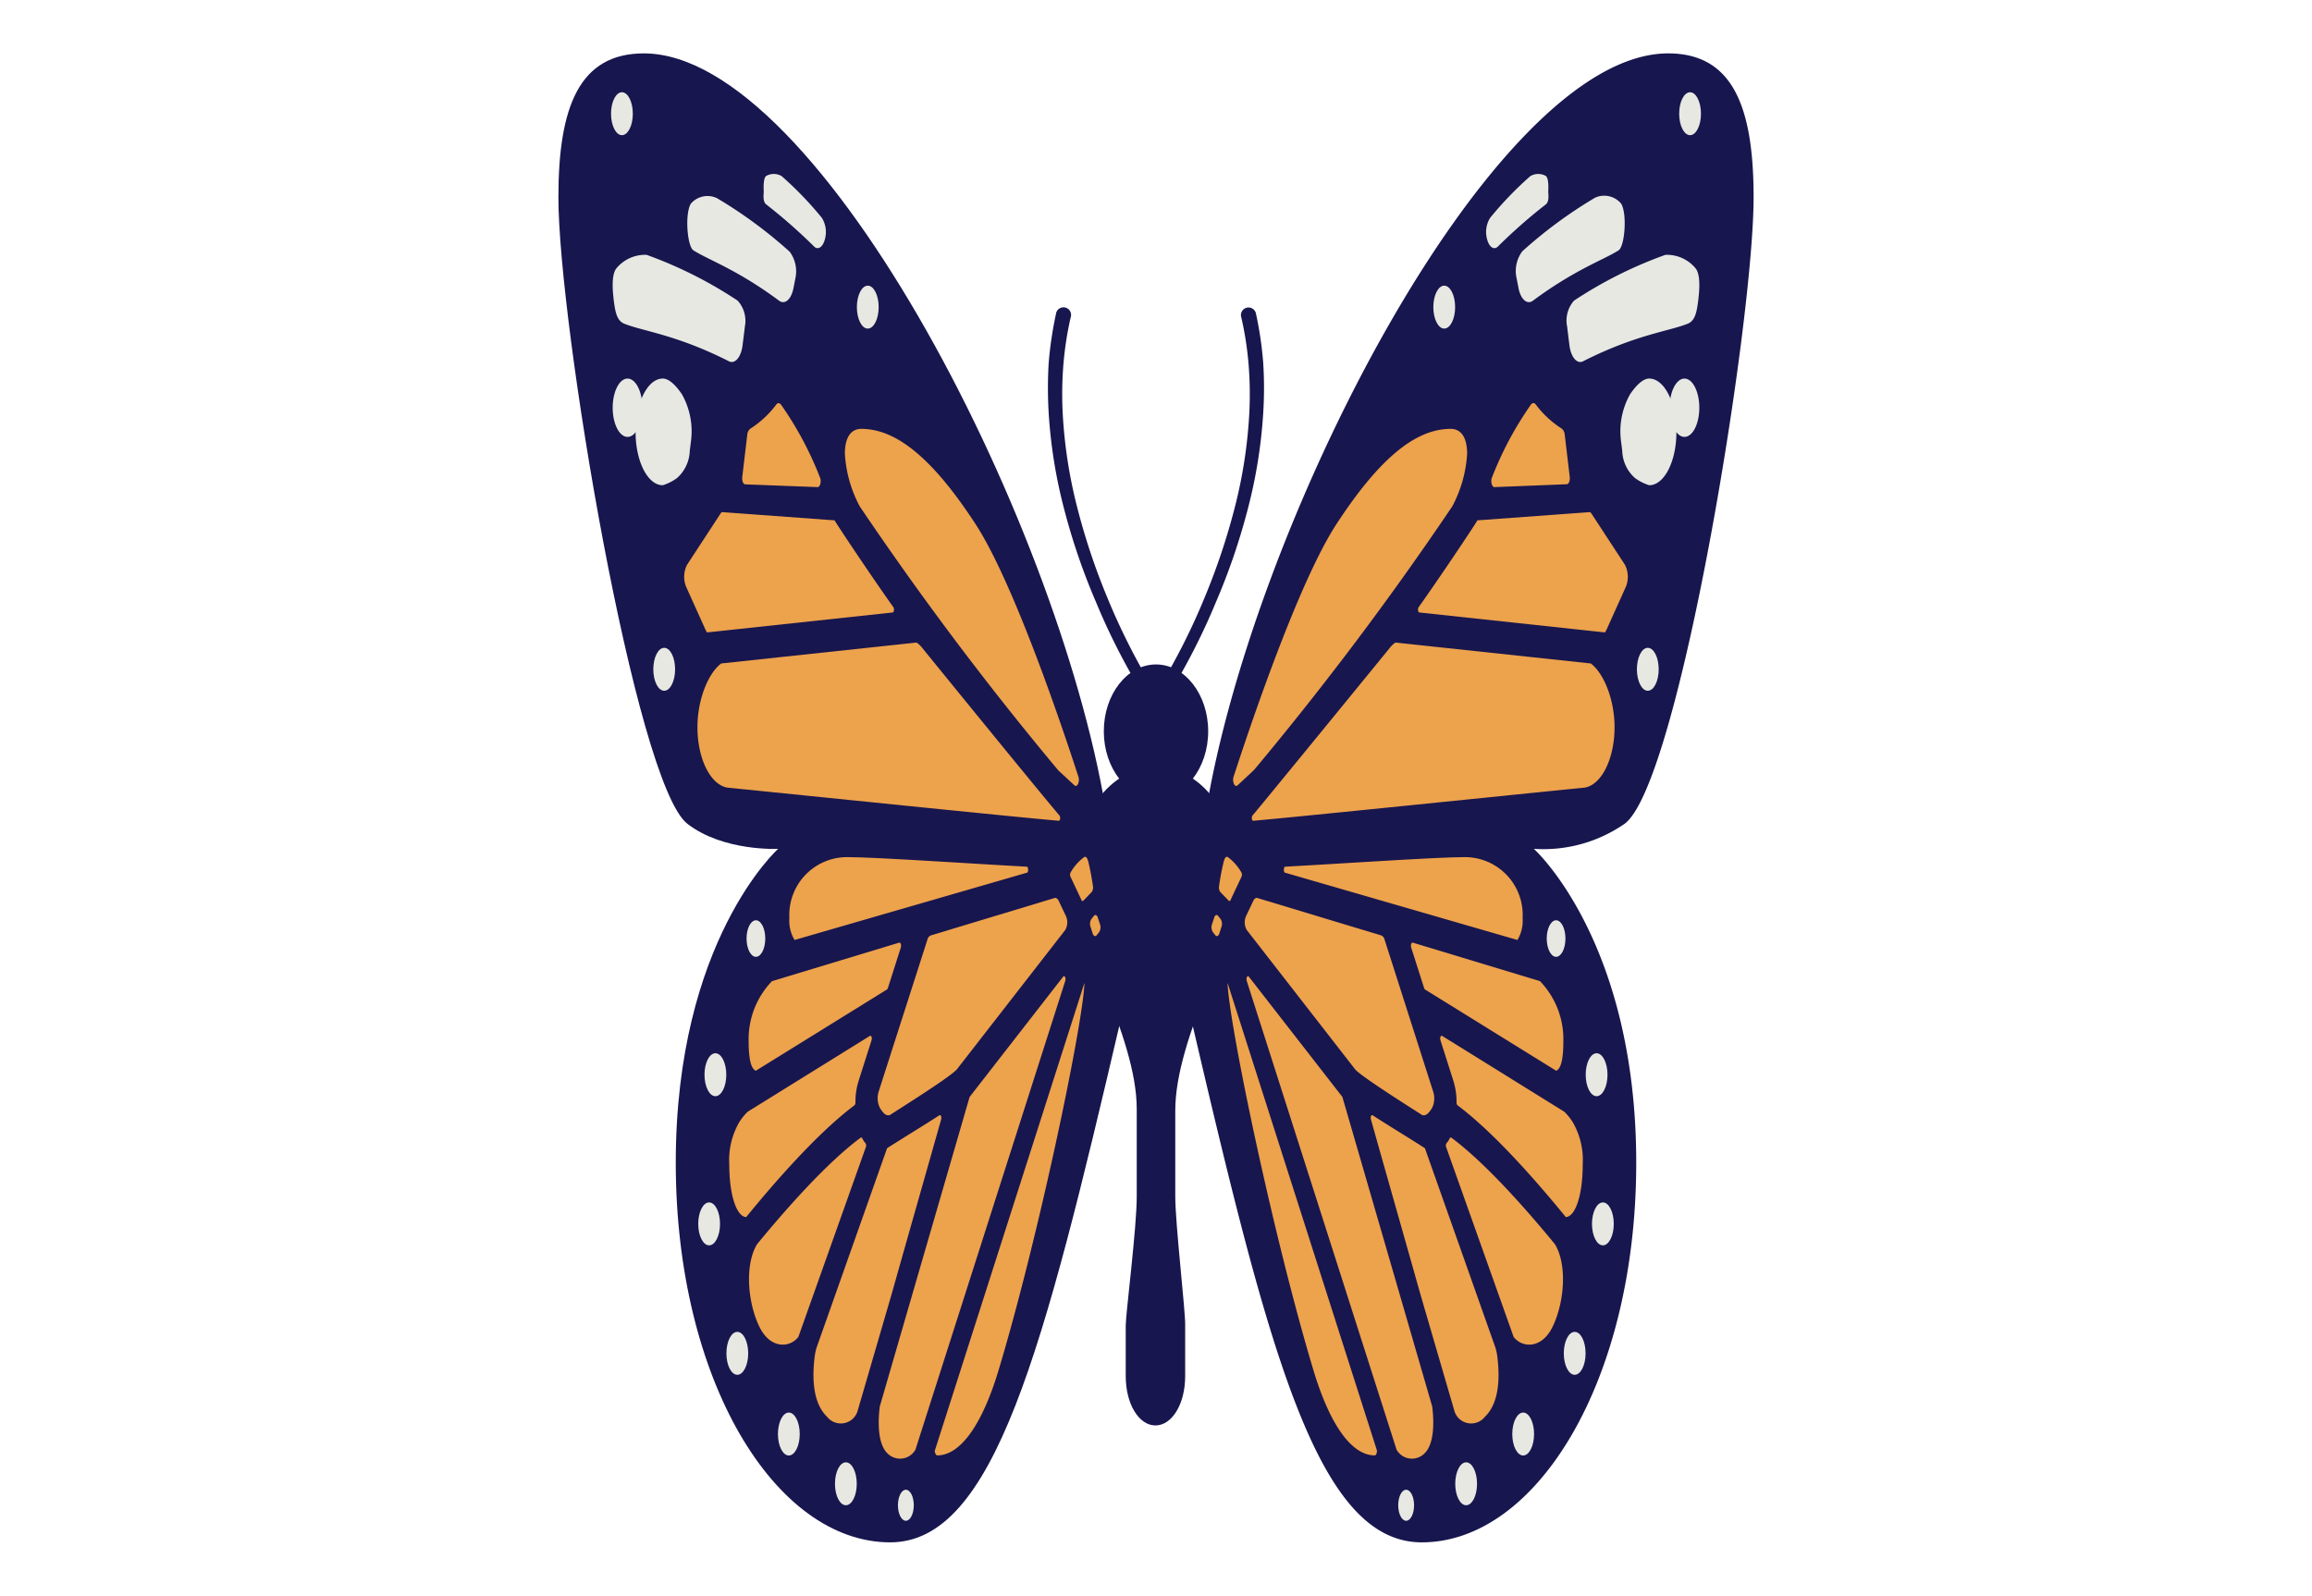 <svg xmlns="http://www.w3.org/2000/svg" viewBox="0 0 210 145">
  <title>Artboard 41 copy 8</title>
  <g id="Design">
    <g>
      <ellipse cx="105" cy="66.43" rx="4.74" ry="6.07" style="fill: #18164e"/>
      <path d="M106.75,108.7v-7.79c0-6.84,5.66-15.51,5.66-21.39,0-5.44-3.32-9.85-7.41-9.85s-7.41,4.41-7.41,9.85c0,5.88,5.66,14.48,5.66,21.24v7.94c0,2.9-1,10.64-1,11.71V125c0,2.57,1.21,4.49,2.7,4.49s2.7-1.92,2.7-4.49v-4.59C107.7,119.34,106.75,111.18,106.75,108.7Z" style="fill: #18164e"/>
      <g>
        <path d="M114.74,33a32.44,32.44,0,0,0-.65-4.46.69.69,0,1,0-1.34.3,30.2,30.2,0,0,1,.66,4.26,33.65,33.65,0,0,1,.07,4.32,43.57,43.57,0,0,1-1.3,8.58,59.87,59.87,0,0,1-2.76,8.27,58.57,58.57,0,0,1-3.9,7.81h0a.54.54,0,0,0,.46.81l.12,0a.48.48,0,0,0,.33-.24,59,59,0,0,0,4-7.92,58.68,58.68,0,0,0,2.89-8.42,45.42,45.42,0,0,0,1.42-8.81A35.86,35.86,0,0,0,114.74,33Z" style="fill: #18164e"/>
        <path d="M104.47,62.1a59.81,59.81,0,0,1-3.89-7.81A59.87,59.87,0,0,1,97.82,46a43.57,43.57,0,0,1-1.3-8.58,33.65,33.65,0,0,1,.07-4.32,30.55,30.55,0,0,1,.66-4.27.69.69,0,1,0-1.34-.29A34.17,34.17,0,0,0,95.25,33a37.72,37.72,0,0,0,0,4.49,45.42,45.42,0,0,0,1.42,8.81,58.68,58.68,0,0,0,2.89,8.42,59,59,0,0,0,4,7.92.48.48,0,0,0,.33.24l.12,0a.54.54,0,0,0,.46-.81Z" style="fill: #18164e"/>
      </g>
    </g>
    <path d="M100.64,74.85c-3.86-26.23-26.09-70-42.16-70-5.84,0-7.76,4.81-7.76,13.07,0,11.46,7,53.22,11.71,56.91,3.27,2.54,8.25,2.28,8.25,2.28s-9.3,8.34-9.3,28.52c0,19.71,9,34.48,19.48,34.48,9.43,0,13.9-17.31,20.94-47.49Z" style="fill: #18164e"/>
    <path d="M109.36,74.85c3.86-26.23,26.09-70,42.16-70,5.84,0,7.76,4.81,7.76,13.07,0,11.46-6.78,53.24-11.71,56.91a12.94,12.94,0,0,1-8.25,2.28s9.3,8.34,9.3,28.52c0,19.71-9,34.48-19.48,34.48-9.43,0-13.82-17-20.86-47.17Z" style="fill: #18164e"/>
    <g>
      <path d="M67.66,29.65l-.21,1.7c-.13,1.09-.69,1.75-1.24,1.47-4.81-2.44-7.84-2.73-9.52-3.42-.69-.28-.82-1.15-.95-2.18-.05-.48-.27-2.15.23-2.82a3.38,3.38,0,0,1,2.76-1.25A38.5,38.5,0,0,1,67,27.31,2.73,2.73,0,0,1,67.66,29.65Z" style="fill: #e7e8e2"/>
      <path d="M72.24,25.31l-.16.82c-.19,1.05-.78,1.58-1.31,1.19-3.84-2.85-6.43-3.71-7.79-4.58-.56-.37-.79-3.32-.23-4.24A2,2,0,0,1,65.12,18a41.32,41.32,0,0,1,6.61,4.87A3,3,0,0,1,72.24,25.31Z" style="fill: #e7e8e2"/>
      <path d="M74.92,21.75h0c-.19.73-.65,1-1,.62a48.6,48.6,0,0,0-4.35-3.82c-.32-.3-.19-.95-.2-1.2s-.06-1.16.23-1.37A1.41,1.41,0,0,1,71,16a31.92,31.92,0,0,1,3.65,3.79A2.43,2.43,0,0,1,74.92,21.75Z" style="fill: #e7e8e2"/>
      <ellipse cx="57" cy="37.04" rx="1.35" ry="2.65" style="fill: #e7e8e2"/>
      <path d="M62.74,40.23l-.09.74a3.43,3.43,0,0,1-1.16,2.46,4.43,4.43,0,0,1-1.29.65c-1.37,0-2.47-2.17-2.47-4.84s1.1-4.85,2.47-4.85c.6,0,1.22.67,1.73,1.41A6.86,6.86,0,0,1,62.74,40.23Z" style="fill: #e7e8e2"/>
      <ellipse cx="68.66" cy="85.26" rx="0.85" ry="1.66" style="fill: #e7e8e2"/>
      <ellipse cx="64.98" cy="97.63" rx="0.99" ry="1.95" style="fill: #e7e8e2"/>
      <ellipse cx="78.82" cy="27.9" rx="0.99" ry="1.95" style="fill: #e7e8e2"/>
      <ellipse cx="60.33" cy="60.8" rx="0.99" ry="1.95" style="fill: #e7e8e2"/>
      <ellipse cx="56.49" cy="10.33" rx="0.99" ry="1.95" style="fill: #e7e8e2"/>
      <ellipse cx="64.41" cy="111.18" rx="0.99" ry="1.95" style="fill: #e7e8e2"/>
      <ellipse cx="66.97" cy="122.94" rx="0.99" ry="1.95" style="fill: #e7e8e2"/>
      <ellipse cx="71.65" cy="130.27" rx="0.99" ry="1.95" style="fill: #e7e8e2"/>
      <ellipse cx="76.83" cy="134.79" rx="0.99" ry="1.95" style="fill: #e7e8e2"/>
      <ellipse cx="82.28" cy="136.74" rx="0.72" ry="1.41" style="fill: #e7e8e2"/>
    </g>
    <g>
      <path d="M142.34,29.65l.21,1.7c.13,1.09.69,1.75,1.24,1.47,4.81-2.44,7.84-2.73,9.52-3.42.69-.28.82-1.15.95-2.18.05-.48.27-2.15-.23-2.82a3.38,3.38,0,0,0-2.76-1.25,38.5,38.5,0,0,0-8.3,4.16A2.73,2.73,0,0,0,142.34,29.65Z" style="fill: #e7e8e2"/>
      <path d="M137.76,25.31l.16.82c.19,1.05.78,1.58,1.31,1.19,3.84-2.85,6.43-3.71,7.79-4.58.56-.37.79-3.32.23-4.24a2,2,0,0,0-2.37-.54,41.32,41.32,0,0,0-6.61,4.87A3,3,0,0,0,137.76,25.31Z" style="fill: #e7e8e2"/>
      <path d="M135.08,21.75h0c.19.73.65,1,1,.62a48.6,48.6,0,0,1,4.35-3.82c.32-.3.19-.95.2-1.2s.06-1.16-.23-1.37A1.41,1.41,0,0,0,139,16a31.92,31.92,0,0,0-3.65,3.79A2.43,2.43,0,0,0,135.08,21.75Z" style="fill: #e7e8e2"/>
      <ellipse cx="153" cy="37.04" rx="1.35" ry="2.65" style="fill: #e7e8e2"/>
      <path d="M147.26,40.23l.09.74a3.43,3.43,0,0,0,1.16,2.46,4.43,4.43,0,0,0,1.29.65c1.37,0,2.47-2.17,2.47-4.84s-1.1-4.85-2.47-4.85c-.6,0-1.22.67-1.73,1.41A6.86,6.86,0,0,0,147.26,40.23Z" style="fill: #e7e8e2"/>
      <ellipse cx="141.34" cy="85.26" rx="0.85" ry="1.66" style="fill: #e7e8e2"/>
      <ellipse cx="145.02" cy="97.63" rx="0.99" ry="1.95" style="fill: #e7e8e2"/>
      <ellipse cx="131.18" cy="27.9" rx="0.99" ry="1.95" style="fill: #e7e8e2"/>
      <ellipse cx="149.67" cy="60.8" rx="0.99" ry="1.95" style="fill: #e7e8e2"/>
      <ellipse cx="153.51" cy="10.33" rx="0.99" ry="1.95" style="fill: #e7e8e2"/>
      <ellipse cx="145.59" cy="111.18" rx="0.99" ry="1.95" style="fill: #e7e8e2"/>
      <ellipse cx="143.03" cy="122.94" rx="0.99" ry="1.95" style="fill: #e7e8e2"/>
      <ellipse cx="138.35" cy="130.27" rx="0.99" ry="1.95" style="fill: #e7e8e2"/>
      <ellipse cx="133.17" cy="134.79" rx="0.99" ry="1.95" style="fill: #e7e8e2"/>
      <ellipse cx="127.72" cy="136.74" rx="0.72" ry="1.41" style="fill: #e7e8e2"/>
    </g>
    <g>
      <path d="M74.26,44.25,67.69,44c-.18,0-.31-.33-.27-.67l.45-3.79a.82.82,0,0,1,.27-.59,8.91,8.91,0,0,0,2.33-2.15c.15-.23.35-.23.5,0a31.12,31.12,0,0,1,3.53,6.63C74.62,43.77,74.48,44.26,74.26,44.25Z" style="fill: #eda24c"/>
      <path d="M97.59,71.34c.26.23.51-.33.36-.79-1.46-4.5-5.9-17.71-9.38-23-4.24-6.49-7.49-8.59-10.34-8.59-1,0-1.49.87-1.49,2.26A11.6,11.6,0,0,0,78.09,46,292.52,292.52,0,0,0,96.14,70C96.63,70.44,97.12,70.91,97.59,71.34Z" style="fill: #eda24c"/>
      <path d="M96.23,74.08C94.45,72,84.4,59.64,83.77,58.86a2.16,2.16,0,0,0-.52-.49l-17.74,1.9c-1.2.9-2.16,3.31-2.16,5.78,0,3,1.27,5.35,2.81,5.51,6.61.66,25.92,2.65,30,3C96.29,74.6,96.35,74.23,96.23,74.08Z" style="fill: #eda24c"/>
      <path d="M75.81,47.27l-10.24-.75a.77.77,0,0,0-.16.19l-3,4.59a2.39,2.39,0,0,0-.09,2l1.74,3.86a1.31,1.31,0,0,0,.17.29l16.84-1.81c.13,0,.18-.34.07-.49-1-1.39-3.88-5.6-5.29-7.8A.09.09,0,0,0,75.81,47.27Z" style="fill: #eda24c"/>
      <path d="M88.07,99.65l-8.16,28.12c-.2,1.63-.15,3.57.8,4.35a1.6,1.6,0,0,0,2.44-.43L96.76,89.1c.08-.25-.07-.54-.19-.38Z" style="fill: #eda24c"/>
      <path d="M85.48,101.71c.06-.22,0-.47-.17-.39-.84.57-4.72,2.94-4.74,3l-6.41,18.13a5.38,5.38,0,0,0-.14.62c-.3,2.2-.16,4.42,1.11,5.64a1.59,1.59,0,0,0,2.74-.45L81,117.52C82.57,111.94,84.61,104.8,85.48,101.71Z" style="fill: #eda24c"/>
      <path d="M78.5,103.72l-.18-.3c0-.08-.1-.11-.15-.07-3.11,2.31-6.83,6.54-9.4,9.67-1.14,1.85-.87,5.3.21,7.51,1,2.06,2.79,1.91,3.54.91l6.11-17.19a.45.45,0,0,0,0-.38Z" style="fill: #eda24c"/>
      <path d="M78,98.15l1.16-3.64c.07-.21,0-.48-.16-.4L67.9,101a5.77,5.77,0,0,0-.73.9,6.86,6.86,0,0,0-.93,3.85c0,3,.73,4.8,1.54,4.81,2.6-3.19,6.5-7.66,9.83-10.15a.35.35,0,0,0,.09-.26A6.43,6.43,0,0,1,78,98.15Z" style="fill: #eda24c"/>
      <path d="M81.68,85.63l-11.56,3.5A7.61,7.61,0,0,0,68,94.59c0,1.72.24,2.5.65,2.68l11.91-7.38a.24.24,0,0,0,.08-.11l1.19-3.73C81.88,85.85,81.8,85.6,81.68,85.63Z" style="fill: #eda24c"/>
      <path d="M79.94,100.68c.25.37.45.64.74.63a.21.21,0,0,0,.12,0c.94-.61,5.62-3.54,6.13-4.19l9.82-12.63a1.39,1.39,0,0,0,.08-1.25l-.67-1.41c-.1-.2-.24-.3-.38-.25l-11.25,3.4a.55.55,0,0,0-.29.37L79.8,99.19A2,2,0,0,0,79.94,100.68Z" style="fill: #eda24c"/>
      <path d="M93.27,79.28c.16,0,.15-.54,0-.55-4.59-.24-13.46-.85-16.06-.86a5.25,5.25,0,0,0-5.51,5.52,3.4,3.4,0,0,0,.47,2Z" style="fill: #eda24c"/>
      <path d="M85.14,132.21c2,0,4-2.57,5.55-7.7,3.61-12,7.54-30.79,7.8-35a.5.5,0,0,0,0-.19L84.9,131.81C84.93,132,85,132.21,85.14,132.21Z" style="fill: #eda24c"/>
      <path d="M98.23,81.76c0,.09.11.11.17.06l.76-.79a.69.69,0,0,0,.12-.48,23.14,23.14,0,0,0-.43-2.28c-.1-.36-.21-.48-.36-.42a4.52,4.52,0,0,0-1.25,1.41.47.47,0,0,0,0,.4Z" style="fill: #eda24c"/>
      <path d="M99.84,84.67l-.23.29c-.12.15-.28.08-.36-.15l-.2-.63a.81.81,0,0,1,.08-.69l.23-.29c.12-.15.28-.08.35.15l.21.63A.85.85,0,0,1,99.84,84.67Z" style="fill: #eda24c"/>
      <path d="M135.74,44.25l6.57-.26c.18,0,.31-.33.27-.67l-.45-3.79a.82.82,0,0,0-.27-.59,8.91,8.91,0,0,1-2.33-2.15c-.15-.23-.35-.23-.5,0a31.12,31.12,0,0,0-3.53,6.63C135.38,43.77,135.52,44.26,135.74,44.25Z" style="fill: #eda24c"/>
      <path d="M112.41,71.34c-.26.23-.51-.33-.36-.79,1.46-4.5,5.9-17.71,9.38-23,4.24-6.49,7.49-8.59,10.34-8.59,1,0,1.49.87,1.49,2.26A11.6,11.6,0,0,1,131.91,46a292.52,292.52,0,0,1-18,23.94C113.37,70.44,112.88,70.91,112.41,71.34Z" style="fill: #eda24c"/>
      <path d="M113.77,74.08c1.78-2.13,11.83-14.44,12.46-15.22a2.16,2.16,0,0,1,.52-.49l17.74,1.9c1.2.9,2.16,3.31,2.16,5.78,0,3-1.27,5.36-2.81,5.51-5.39.53-25.92,2.65-30,3C113.71,74.6,113.65,74.23,113.77,74.08Z" style="fill: #eda24c"/>
      <path d="M134.19,47.27l10.24-.75a.77.77,0,0,1,.16.19l3,4.59a2.39,2.39,0,0,1,.09,2l-1.74,3.86a1.31,1.31,0,0,1-.17.29l-16.84-1.81c-.13,0-.18-.34-.07-.49,1-1.39,3.88-5.6,5.29-7.8A.09.09,0,0,1,134.19,47.27Z" style="fill: #eda24c"/>
      <path d="M121.93,99.65l8.16,28.12c.2,1.63.15,3.57-.8,4.35a1.6,1.6,0,0,1-2.44-.43L113.24,89.1c-.08-.25.07-.54.19-.38Z" style="fill: #eda24c"/>
      <path d="M124.53,101.71c-.07-.22,0-.47.16-.39.84.57,4.72,2.94,4.74,3l6.41,18.13a5.38,5.38,0,0,1,.14.62c.3,2.2.16,4.42-1.11,5.64a1.59,1.59,0,0,1-2.74-.45L129,117.52C127.43,111.94,125.39,104.8,124.53,101.71Z" style="fill: #eda24c"/>
      <path d="M131.5,103.72l.18-.3c0-.08.1-.11.15-.07,3.11,2.31,6.83,6.54,9.4,9.67,1.14,1.85.87,5.3-.21,7.51-1,2.06-2.79,1.91-3.54.91l-6.11-17.19a.45.45,0,0,1,0-.38Z" style="fill: #eda24c"/>
      <path d="M132,98.15l-1.16-3.64c-.07-.21,0-.48.16-.4L142.1,101a5.77,5.77,0,0,1,.73.9,6.86,6.86,0,0,1,.93,3.85c0,3-.73,4.8-1.54,4.81-2.6-3.19-6.5-7.66-9.83-10.15a.35.35,0,0,1-.09-.26A6.43,6.43,0,0,0,132,98.15Z" style="fill: #eda24c"/>
      <path d="M128.32,85.63l11.56,3.5A7.61,7.61,0,0,1,142,94.59c0,1.72-.24,2.5-.65,2.68l-11.91-7.38a.24.24,0,0,1-.08-.11l-1.19-3.73C128.12,85.85,128.2,85.6,128.32,85.63Z" style="fill: #eda24c"/>
      <path d="M130.06,100.68c-.25.37-.45.64-.74.63a.21.21,0,0,1-.12,0c-.94-.61-5.62-3.54-6.13-4.19l-9.82-12.63a1.39,1.39,0,0,1-.08-1.25l.67-1.41c.1-.2.24-.3.38-.25l11.25,3.4a.55.55,0,0,1,.29.37l4.44,13.89A2,2,0,0,1,130.06,100.68Z" style="fill: #eda24c"/>
      <path d="M116.73,79.28c-.16,0-.15-.54,0-.55,4.59-.24,13.46-.85,16.06-.86a5.25,5.25,0,0,1,5.51,5.52,3.4,3.4,0,0,1-.47,2Z" style="fill: #eda24c"/>
      <path d="M124.86,132.21c-2,0-4-2.57-5.55-7.7-3.61-12-7.54-30.79-7.8-35a.5.5,0,0,1,0-.19l13.56,42.45C125.07,132,125,132.21,124.86,132.21Z" style="fill: #eda24c"/>
      <path d="M111.77,81.76c0,.09-.11.11-.17.06l-.76-.79a.69.69,0,0,1-.12-.48,23.14,23.14,0,0,1,.43-2.28c.1-.36.21-.48.36-.42a4.52,4.52,0,0,1,1.25,1.41.47.47,0,0,1,0,.4Z" style="fill: #eda24c"/>
      <path d="M110.16,84.67l.23.29c.12.15.28.08.36-.15l.2-.63a.81.81,0,0,0-.08-.69l-.23-.29c-.12-.15-.28-.08-.35.15l-.21.63A.85.85,0,0,0,110.16,84.67Z" style="fill: #eda24c"/>
    </g>
  </g>
</svg>
